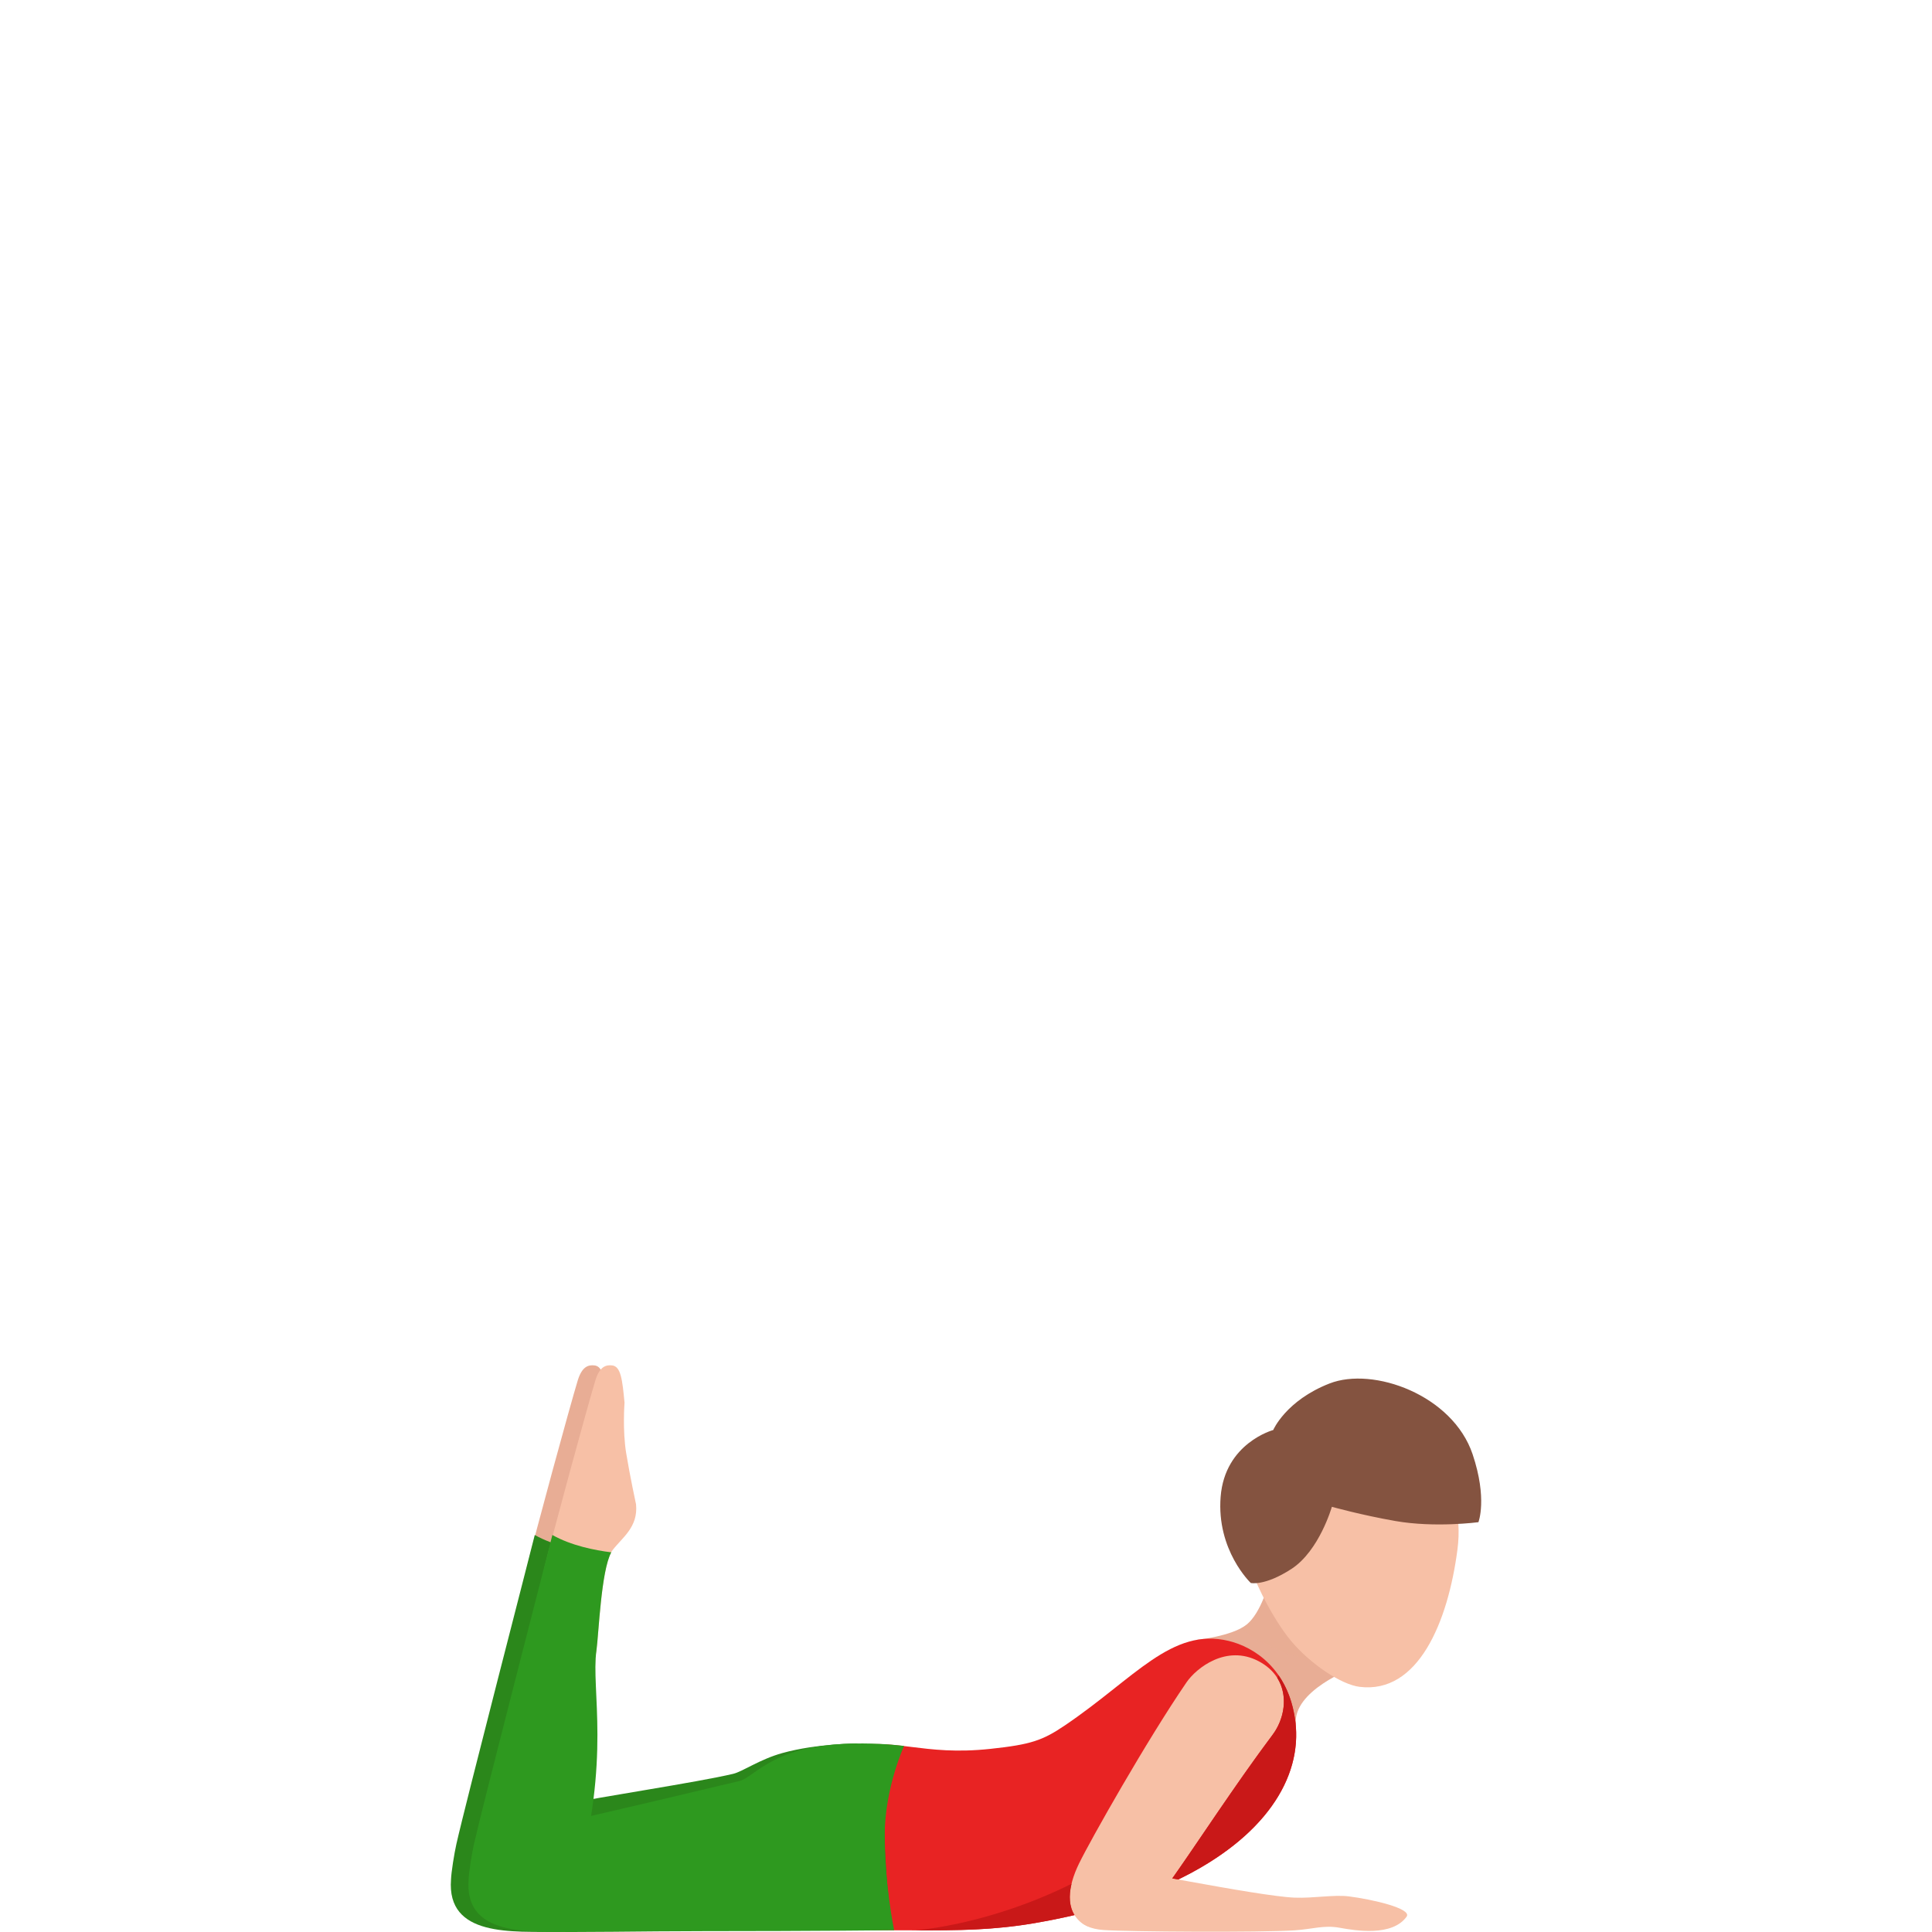 <svg width="300" height="300" viewBox="0 0 300 300" fill="none" xmlns="http://www.w3.org/2000/svg">
<path d="M197.047 245.715C197.047 245.715 195.856 250.428 193.595 252.255C191.33 254.083 185.675 254.663 185.675 254.663L201.23 267.828C200.611 262.519 210.09 259.012 210.09 259.012C210.506 259.452 197.047 245.715 197.047 245.715Z" fill="#E8AD95"/>
<path d="M201.135 267.25C200.096 259.119 194.678 255.73 190.785 254.8C181.929 252.68 176.239 260.541 165.4 267.889C161.875 270.28 160.06 270.889 153.811 271.561C143.111 272.712 139.062 269.687 131.349 271.303C122.909 273.072 119.631 279.972 119.631 286.792C119.631 293.612 126.508 299.725 136.347 299.725C146.181 299.725 152.633 299.991 160.645 298.625C189.417 293.717 202.789 280.171 201.135 267.25Z" fill="#E82323"/>
<path opacity="0.4" d="M209.977 258.902C208.683 257.591 197.047 245.72 197.047 245.72C197.047 245.72 195.856 250.433 193.595 252.26C193.327 252.476 193.011 252.675 192.664 252.857C198.463 257.511 206.634 258.636 209.977 258.902Z" fill="#E8AD95"/>
<path d="M200.52 254.855C203.5 258.383 208.233 261.573 211.117 261.932C220.202 263.062 224.84 251.906 226.313 240.61C227.785 229.31 219.951 222.689 212.477 221.762C205.002 220.832 194.102 224.643 192.894 235.977C192.266 241.866 197.536 251.326 200.52 254.855Z" fill="#F7C0A6"/>
<path d="M167.552 289.368C169.31 285.751 178.066 270.254 184.237 261.239C185.766 259.005 190.43 255.299 195.458 257.96C200.485 260.625 200.022 266.159 197.623 269.357C190.144 279.325 182.159 292.063 179.751 294.644C176.572 298.054 170.986 300.698 168.141 298.697C165.287 296.708 165.79 292.985 167.552 289.368Z" fill="#F7C0A6"/>
<path d="M197.704 222.053C197.704 222.053 199.653 217.48 206.447 214.827C213.242 212.17 225.571 216.613 228.667 225.818C230.992 232.74 229.568 236.365 229.568 236.365C229.568 236.365 222.864 237.262 216.684 236.184C211.393 235.261 206.811 233.975 206.811 233.975C206.811 233.975 204.867 240.808 200.536 243.621C196.383 246.32 194.222 245.804 194.222 245.804C194.222 245.804 188.874 240.74 189.541 232.406C190.204 224.063 197.704 222.053 197.704 222.053Z" fill="#845340"/>
<path d="M171.103 289.825C172.8 289.761 195.245 294.436 201.022 294.665C203.954 294.779 207.111 294.178 209.453 294.47C213.03 294.919 219.331 296.357 218.413 297.626C216.166 300.736 210.48 299.792 208.011 299.34C205.569 298.9 203.867 299.551 201.022 299.742C195.765 300.093 175.147 299.97 171.35 299.691C167.244 299.39 166.3 297.097 166.235 294.111C166.175 291.124 169.405 289.893 171.103 289.825Z" fill="#F7C0A6"/>
<path d="M89.88 256.322C90.249 253.699 90.63 242.979 92.405 240.681C93.912 238.731 96.372 237.128 96.034 233.599C96.034 233.599 95.086 229.212 94.501 225.637C93.916 222.062 94.246 217.806 94.246 217.806C93.908 214.274 93.687 212.163 92.31 212.019C91.335 211.913 90.37 212.196 89.703 214.379C88.538 218.212 83.06 238.211 81.726 243.804C81.73 243.808 89.027 262.419 89.88 256.322Z" fill="#E8AD95"/>
<path d="M86.766 292.33C92.184 272.971 89.027 262.424 89.88 256.323C90.231 253.819 90.599 243.915 92.188 241.046C89.611 240.729 85.952 239.997 83.038 238.352C82.535 240.45 72.237 280.235 70.869 286.336C70.531 287.846 70.077 290.668 70.033 291.844C69.345 300.796 79.478 299.963 86.935 299.954C87.009 299.683 86.701 292.567 86.766 292.33Z" fill="#2B871B"/>
<path d="M133.094 270.724C133.094 270.724 126.888 270.715 121.484 272.213C117.989 273.182 115.309 275.09 113.854 275.437C108.323 276.752 93.193 279.011 87.771 280.154C84.878 280.763 80.76 281.524 78.066 281.482C78.066 287.016 78.066 292.55 78.066 298.087C84.839 298.227 99.693 298.058 109.086 298.058C126.52 298.058 138.325 297.635 138.325 297.635C138.325 297.635 137.294 290.405 137.368 283.031C137.442 275.652 133.094 270.724 133.094 270.724Z" fill="#2B871B"/>
<path d="M92.612 256.322C92.98 253.699 93.361 242.979 95.136 240.681C96.643 238.731 99.103 237.128 98.765 233.599C98.765 233.599 97.817 229.212 97.232 225.637C96.648 222.062 96.977 217.806 96.977 217.806C96.639 214.274 96.418 212.163 95.041 212.019C94.067 211.913 93.101 212.196 92.438 214.379C91.273 218.212 85.795 238.211 84.466 243.804C84.462 243.808 91.758 262.419 92.612 256.322Z" fill="#F7C0A6"/>
<path d="M140.386 271.112C140.386 271.112 129.383 269.611 122.042 272.496C117.98 274.095 116.27 276.206 114.815 276.553C109.285 277.869 93.193 281.714 87.771 282.857C84.878 283.466 80.76 284.227 78.066 284.185C78.066 289.719 83.402 294.419 83.402 299.953C90.174 300.097 99.693 299.868 109.086 299.868C126.52 299.868 138.84 299.724 138.84 299.724C138.84 299.724 137.299 292.215 137.372 284.841C137.442 277.471 140.386 271.112 140.386 271.112Z" fill="#2E991F"/>
<path d="M89.499 292.33C94.916 272.971 91.759 262.424 92.612 256.323C92.963 253.819 93.331 243.915 94.921 241.046C92.344 240.729 88.685 239.997 85.77 238.352C85.268 240.45 74.974 280.235 73.602 286.336C73.264 287.846 72.809 290.668 72.766 291.844C72.077 300.796 82.21 299.963 89.668 299.954C89.741 299.683 89.434 292.567 89.499 292.33Z" fill="#2E991F"/>
<path d="M197.618 269.361C191.759 277.175 185.588 286.685 182.032 291.677C182.34 291.732 182.651 291.791 182.963 291.846C196.258 285.378 202.277 276.163 201.134 267.249C200.753 264.284 199.792 261.953 198.536 260.138C198.466 260.273 198.397 260.408 198.332 260.544C200.103 263.357 199.393 266.996 197.618 269.361Z" fill="#C91818"/>
<path d="M166.387 292.519C153.724 298.801 142.898 299.681 142.075 299.74C148.922 299.761 154.296 299.706 160.64 298.623C162.801 298.255 164.862 297.832 166.85 297.371C166.01 296.034 165.949 294.334 166.387 292.519Z" fill="#C91818"/>
</svg>
